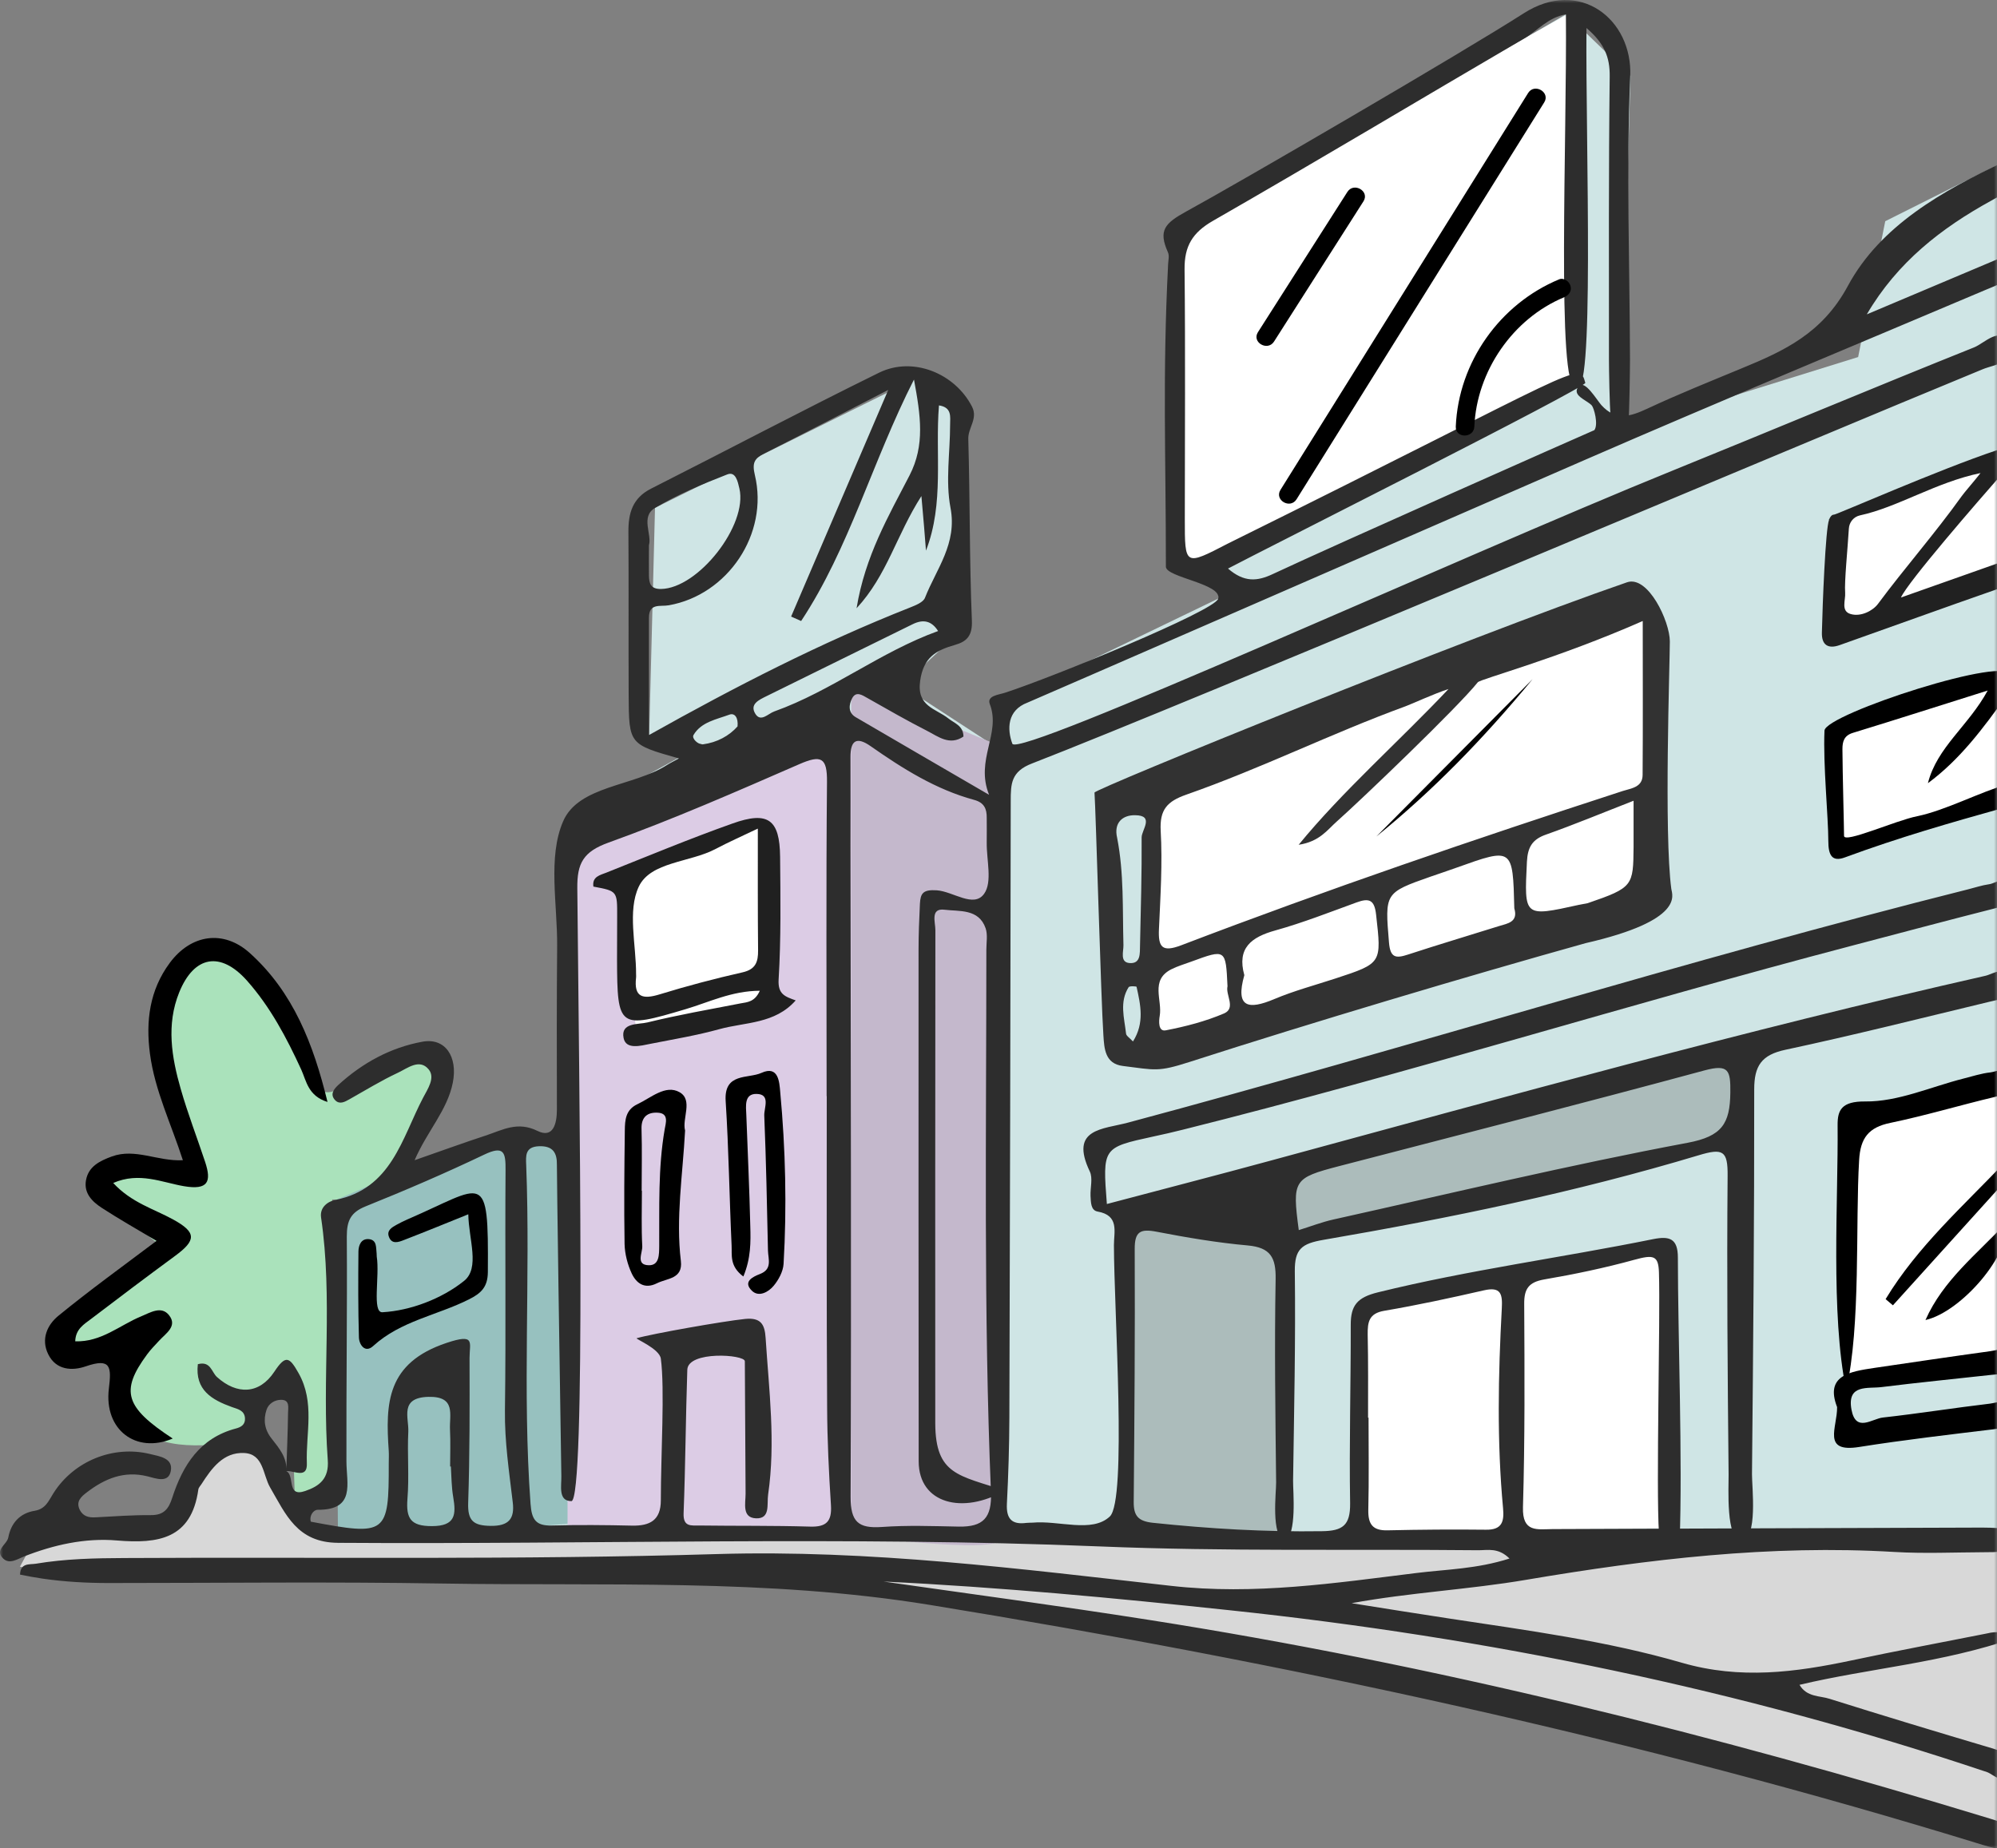 <svg width="323" height="299" viewBox="0 0 323 299" fill="none" xmlns="http://www.w3.org/2000/svg">
<rect x="0" y="0" width="323" height="299" fill="#808080" stroke="none"/>
<mask id="mask0" mask-type="alpha" maskUnits="userSpaceOnUse" x="0" y="0" width="323" height="299">
<rect width="323" height="299" fill="#C4C4C4"/>
</mask>
<g mask="url(#mask0)">
<path d="M57.995 202.469L54.673 249.638L323.915 250.998L324.616 41.272L324.336 26.062L304.924 35.788L300.541 57.762L262.058 69.729L263.719 12.274L253.353 2.268L196.278 35.668L197.079 96.825L161.857 113.835L161.497 121.1L145.868 110.914L156.414 101.108V65.486L147.849 61.384L105.944 82.156L105.003 118.919L113.688 120.419L91.115 132.887L91.715 186.519L57.995 202.469Z" fill="#CFE5E5"/>
<path d="M70.022 175.853C70.642 174.452 71.103 172.531 69.862 171.67C69.241 171.23 68.401 171.29 67.64 171.39C63.438 171.931 59.335 173.371 55.733 175.593C54.813 176.173 53.792 176.814 52.711 176.693C51.31 176.533 50.43 175.153 49.81 173.892C46.367 166.827 44.807 157.982 38.083 153.92C36.862 153.179 35.481 152.639 34.06 152.759C30.278 153.099 28.577 157.622 28.076 161.384C26.796 171.27 28.197 181.496 32.039 190.702C28.257 190.062 24.474 189.401 20.692 188.761C20.032 188.641 19.311 188.541 18.711 188.861C17.49 189.541 17.79 191.382 18.391 192.643C20.112 196.285 22.873 199.447 26.275 201.629C20.812 204.67 15.829 208.613 11.586 213.216C9.885 215.057 8.525 218.439 10.726 219.639C11.546 220.08 12.547 219.94 13.448 219.739C16.95 218.979 20.292 217.538 23.234 215.477C20.872 218.819 18.391 222.741 19.391 226.724C20.192 229.966 23.234 232.287 26.456 233.188C29.677 234.088 33.099 233.848 36.441 233.608C37.382 233.528 38.343 233.448 39.163 232.987C41.184 231.847 41.344 229.065 42.005 226.824C42.665 224.582 45.407 222.361 47.068 224.022C47.308 231.266 47.568 238.531 47.808 245.775C50.95 245.175 53.212 242.233 53.992 239.131C54.773 236.029 54.412 232.787 54.092 229.605C53.192 220.42 52.931 211.174 53.272 201.949C53.372 199.387 53.252 196.545 53.752 194.044C56.854 194.244 60.336 194.504 62.657 191.983C64.659 189.821 65.419 186.559 66.52 183.918C67.64 181.196 68.861 178.535 70.022 175.853Z" fill="#AAE2BB"/>
<path d="M3.221 253.46L7.044 246.456H28.076L33.179 237.53C34.5 233.888 41.264 232.047 42.745 235.609L49.109 247.076L323.915 250.998L324.876 299.548C324.876 299.548 262.558 279.696 195.638 264.807C121.753 248.357 18.291 256.542 3.221 253.46Z" fill="#D8D8D8"/>
<path d="M54.252 194.144L54.672 249.638L92.075 246.496L91.715 185.799L88.073 183.618L78.747 183.678L54.252 194.144Z" fill="#97C1BF"/>
<path d="M91.795 133.667V247.716L138.363 249.137L139.144 116.777L91.795 133.667Z" fill="#DCCCE5"/>
<path d="M161.897 120.74L137.683 110.734V248.357C137.683 248.357 161.257 251.539 161.897 248.997C162.538 246.456 161.897 120.74 161.897 120.74Z" fill="#C4B8CC"/>
<path d="M101.161 141.812L122.574 134.048L124.775 163.626L102.982 168.709L101.161 141.812Z" fill="white"/>
<path d="M186.252 128.504C186.612 129.585 186.933 170.169 186.933 170.169L269.763 146.695L266.401 97.506L186.252 128.504Z" fill="white"/>
<path d="M183.17 248.057L182.89 196.946L208.325 202.249V248.617L183.17 248.057Z" fill="#ACBCBB"/>
<path d="M219.772 210.914L220.333 247.776L271.163 247.216L270.323 201.969L219.772 210.914Z" fill="white"/>
<path d="M208.325 202.249C208.606 200.848 281.229 185.499 281.229 184.658C281.229 183.818 282.07 170.69 282.07 170.69L206.104 189.681L208.325 202.249Z" fill="#ACBCBB"/>
<path d="M296.299 88.22L296.579 102.529L324.516 93.303L325.036 73.331L299.741 82.657C297.419 83.497 296.018 85.799 296.299 88.22Z" fill="white"/>
<path d="M297.139 118.458L297.699 136.329L325.036 127.524L325.156 109.393L297.139 118.458Z" fill="white"/>
<path d="M299.08 180.736L298.6 224.863L325.156 220.14V174.452L299.08 180.736Z" fill="white"/>
<path d="M189.854 37.87C190.214 38.95 190.935 89.841 190.935 89.841L195.298 92.743L254.914 62.424L255.634 1.147L189.854 37.87Z" fill="white"/>
<path d="M46.308 237.99C47.748 238.69 46.268 242.292 49.37 241.212C51.651 240.431 53.252 239.231 53.012 236.169C52.051 223.121 53.852 209.993 51.931 196.965C51.691 195.284 53.052 194.363 54.232 194.123C63.338 192.322 64.979 184.177 68.421 177.613C69.161 176.192 70.462 174.351 69.322 172.991C67.841 171.209 65.9 172.83 64.359 173.551C61.657 174.812 59.095 176.393 56.494 177.854C55.753 178.274 54.933 178.714 54.232 178.014C53.272 177.033 54.052 176.132 54.753 175.492C58.635 171.95 63.178 169.468 68.321 168.528C72.003 167.847 74.064 170.929 73.244 175.132C72.363 179.615 69.101 182.977 67.06 187.699C71.303 186.219 74.985 184.878 78.707 183.657C81.349 182.776 83.73 181.376 86.932 182.957C89.494 184.217 90.074 181.756 90.074 179.515C90.054 170.709 90.034 161.904 90.114 153.099C90.174 146.294 88.573 138.69 91.075 132.886C93.576 127.083 102.402 127.263 107.885 123.761C108.385 123.441 108.945 123.18 109.806 122.7C101.761 120.419 101.721 120.419 101.681 112.474C101.641 103.669 101.701 94.863 101.641 86.058C101.621 83.016 102.301 80.575 105.303 79.054C117.611 72.83 129.798 66.386 142.166 60.303C147.629 57.601 154.453 60.383 157.215 65.786C158.215 67.727 156.554 69.208 156.614 71.029C156.894 80.815 156.794 90.621 157.195 100.407C157.295 102.848 156.374 103.789 154.473 104.329C151.451 105.19 149.37 106.31 148.83 110.133C148.229 114.295 151.351 114.615 153.372 116.216C154.373 117.017 155.814 117.397 155.834 119.158C153.592 120.679 151.751 119.158 149.95 118.237C146.688 116.576 143.526 114.755 140.344 112.954C139.464 112.454 138.463 111.754 137.823 112.974C137.303 113.975 137.123 115.296 138.423 116.036C145.227 120.019 152.072 123.981 159.976 128.584C157.695 122.9 161.938 118.698 160.096 113.915C159.576 112.554 161.497 112.414 162.538 112.074C170.142 109.612 196.378 98.866 197.019 96.885C197.779 94.443 188.574 93.422 188.574 91.681C188.574 73.57 188.013 60.843 188.934 42.732C188.974 42.071 189.154 41.331 188.894 40.791C187.333 37.288 188.374 36.128 191.876 34.207C200.321 29.604 236.803 8.351 246.429 2.167C255.474 -3.656 264.079 3.108 263.679 12.354C263.019 27.603 263.599 42.912 263.639 58.201C263.639 59.702 263.539 66.746 263.399 68.227C263.319 69.048 263.059 69.848 262.018 69.788C261.117 69.748 260.597 68.027 260.497 67.187C260.337 65.706 260.237 59.722 260.237 58.221C260.237 42.932 260.177 27.643 260.357 12.354C260.397 9.252 259.497 7.01 256.595 4.529C256.455 23.4 257.976 66.146 254.854 62.484C251.732 63.524 253.473 21.699 253.273 2.327C250.411 2.788 248.69 4.969 246.529 6.23C229.739 16.036 213.068 26.042 196.218 35.708C192.856 37.629 191.555 39.83 191.595 43.572C191.736 57.041 191.635 70.489 191.635 83.957C191.635 91.601 191.615 91.561 198.64 87.919C256.415 59.342 255.374 58.301 256.415 61.943C256.014 62.984 204.643 88.8 198.62 91.982C201.241 94.243 203.343 94.063 205.884 92.862C216.09 88.079 255.674 70.529 257.876 69.588C258.556 68.647 257.816 65.986 257.455 65.586C256.615 64.685 254.073 63.965 255.374 62.464C256.315 61.363 258.296 64.745 259.016 65.546C261.418 68.187 263.779 67.347 266.501 66.086C271.464 63.765 276.567 61.723 281.63 59.622C288.594 56.76 294.738 53.939 298.88 46.254C304.144 36.488 314.17 30.885 324.276 26.102C325.376 30.564 325.416 30.625 322.094 32.446C314.009 36.888 306.885 42.412 301.942 50.857C309.467 47.675 316.991 44.493 324.556 41.311C326.257 45.233 323.515 45.894 321.254 46.854C299.681 56 278.028 64.965 256.555 74.311C231.159 85.378 166.981 113.355 166.22 113.655C162.838 114.915 162.898 118.037 163.739 120.319C164.639 122.74 236.042 90.121 270.383 76.192C286.713 69.568 302.943 62.744 319.293 56.2C320.994 55.52 323.555 52.638 324.896 55.56C326.317 58.661 322.615 58.942 320.674 59.742C293.777 70.789 191.535 113.975 166.901 123.521C163.518 124.821 163.478 126.823 163.478 129.604C163.438 162.844 163.358 196.085 163.258 229.325C163.238 233.967 163.098 238.63 162.858 243.273C162.738 245.674 163.619 246.695 166 246.375C166.32 246.335 166.66 246.355 167.001 246.335C171.263 245.935 176.626 248.056 179.508 245.334C182.29 242.713 180.189 212.074 180.169 201.428C180.169 199.266 181.069 196.625 177.527 196.004C176.406 195.804 176.446 194.464 176.386 193.483C176.326 192.162 176.787 190.621 176.266 189.521C172.944 182.556 178.347 182.716 182.45 181.616C227.857 169.448 272.725 155.34 318.332 143.873C319.453 143.593 320.573 143.213 321.714 143.052C322.835 142.912 324.356 141.451 325.016 143.553C325.657 145.594 324.516 146.495 322.575 146.975C314.85 148.936 307.145 150.997 299.441 153.018C263.299 162.504 227.597 173.691 191.335 182.756C189.734 183.157 188.113 183.537 186.492 183.877C178.327 185.658 178.327 185.658 179.028 194.784C187.853 192.442 196.639 190.181 205.384 187.8C243.847 177.353 282.25 166.667 321.134 157.861C322.435 157.561 324.476 155.94 325.096 158.802C325.697 161.504 323.515 161.644 321.774 162.064C310.788 164.706 299.841 167.467 288.794 169.829C284.912 170.649 283.731 172.43 283.731 176.233C283.751 196.985 283.571 217.738 283.371 238.51C283.351 240.471 284.372 249.117 281.65 249.177C279.108 249.257 279.609 240.551 279.589 238.59C279.429 222.46 279.289 206.351 279.429 190.221C279.469 186.139 278.668 185.718 274.746 186.899C254.834 192.883 234.501 197.065 214.029 200.587C210.547 201.188 209.386 202.068 209.426 205.67C209.566 216.977 209.306 228.264 209.146 239.571C209.126 241.292 209.806 248.136 207.805 249.457C205.524 248.396 206.424 241.472 206.404 239.831C206.284 228.864 206.124 217.898 206.324 206.931C206.384 203.429 205.484 201.828 201.822 201.488C196.879 201.048 191.936 200.207 187.053 199.266C184.451 198.766 183.511 199.226 183.531 202.088C183.591 215.716 183.491 229.345 183.37 242.973C183.35 245.234 184.091 246.095 186.452 246.355C195.558 247.315 204.643 247.856 213.809 247.716C217.191 247.676 218.412 246.755 218.372 243.213C218.212 233.587 218.492 223.941 218.472 214.296C218.472 211.174 219.532 209.893 222.874 209.072C237.583 205.45 252.572 203.469 267.381 200.467C270.003 199.947 271.384 200.327 271.384 203.449C271.384 215.917 272.164 236.429 271.664 249.437C269.823 245.274 268.602 252.459 268.322 248.036C267.842 240.571 268.562 213.335 268.322 205.87C268.242 203.109 267.461 202.949 264.339 203.809C259.537 205.13 254.654 206.151 249.751 206.991C247.269 207.431 246.509 208.492 246.529 210.933C246.589 221.9 246.649 232.867 246.329 243.833C246.208 247.976 248.63 247.396 251.111 247.376C274.045 247.295 296.979 247.195 319.913 247.135C321.234 247.135 322.575 247.135 323.895 247.295C324.916 247.416 325.096 248.256 325.096 249.137C325.096 250.017 324.896 250.838 323.895 250.978C322.915 251.118 321.914 251.118 320.914 251.118C316.091 251.138 311.248 251.358 306.445 251.078C286.353 249.877 266.601 252.238 246.849 255.58C237.583 257.161 228.118 257.622 218.612 259.363C223.875 260.203 229.138 261.044 234.401 261.844C247.049 263.765 259.797 265.446 272.064 269.009C281.49 271.73 290.395 270.549 299.541 268.608C306.685 267.087 313.869 265.747 321.034 264.326C322.295 264.066 323.575 263.645 325.877 264.986C314.07 269.069 302.422 269.869 291.056 272.571C292.256 274.592 294.318 274.312 295.919 274.832C304.624 277.574 313.369 280.215 322.134 282.817C324.076 283.397 325.797 284.138 325.016 286.499C324.176 289.061 322.395 287.039 321.414 286.699C281.57 273.311 240.645 264.926 198.88 260.503C180.269 258.522 161.637 256.761 142.906 255.861C157.175 257.902 171.443 259.803 185.692 262.044C231.9 269.289 277.147 280.576 321.834 294.204C324.996 295.164 324.956 295.264 324.876 299.507C323.455 299.167 322.074 298.907 320.754 298.486C264.94 281.276 208.065 269.049 150.411 259.643C123.995 255.34 97.759 256.621 71.423 256.181C53.472 255.881 35.521 256.101 17.57 256.101C13.968 256.101 10.386 255.901 6.824 255.38C5.623 255.2 4.422 254.98 3.242 254.74C3.302 252.799 4.782 253.139 5.783 252.979C10.546 252.178 15.369 252.078 20.192 252.058C52.111 251.878 84.03 252.379 115.93 251.418C140.585 250.678 165.039 253.819 189.434 256.561C202.902 258.082 215.93 256.101 229.098 254.48C233.921 253.879 238.844 253.839 244.147 252.138C242.346 250.337 240.625 250.798 239.124 250.798C218.672 250.597 198.199 251.018 177.787 250.177C136.742 248.496 95.718 249.877 54.673 249.597C48.049 249.557 46.228 244.994 43.686 240.631C42.505 238.59 42.645 235.208 39.483 235.068C36.121 234.908 34.24 237.53 32.579 240.111C32.399 240.391 32.119 240.671 32.079 240.972C30.958 248.976 25.615 249.777 18.911 249.217C13.768 248.776 8.665 249.917 3.802 251.838C2.761 252.258 1.541 253.099 0.54 252.158C-0.961 250.758 1.12 249.897 1.34 248.736C1.781 246.375 3.242 244.794 5.603 244.414C7.404 244.114 7.864 242.793 8.665 241.532C11.987 236.329 18.331 233.787 24.254 235.228C25.795 235.608 28.057 235.869 27.616 238.03C27.196 240.011 25.155 239.151 23.814 238.83C20.052 237.91 16.95 239.211 14.068 241.412C13.127 242.132 12.207 242.913 12.927 244.314C13.468 245.334 14.388 245.534 15.449 245.474C18.431 245.314 21.433 245.094 24.414 245.114C26.476 245.134 27.276 244.134 27.856 242.312C29.558 237.049 32.319 232.647 38.143 231.106C39.003 230.886 39.684 230.465 39.624 229.445C39.544 228.164 38.463 227.964 37.542 227.644C34.26 226.463 31.519 224.882 31.999 220.699C34.08 220.139 34.22 222 35.101 222.781C38.323 225.682 41.945 225.582 44.366 221.92C46.208 219.138 46.808 219.519 48.289 222.14C50.97 226.883 49.45 231.846 49.63 236.709C49.75 239.311 47.548 237.89 46.308 237.99C46.408 234.868 46.548 231.746 46.588 228.624C46.588 227.764 46.948 226.423 45.407 226.463C44.386 226.483 43.426 227.103 43.106 228.084C42.565 229.725 42.785 231.286 43.926 232.727C45.127 234.268 46.468 235.809 46.308 237.99ZM133.72 177.333H133.7C133.7 160.383 133.6 143.433 133.76 126.502C133.801 122.52 132.8 122.1 129.298 123.621C119.112 128.063 108.885 132.546 98.439 136.308C94.317 137.789 93.336 139.67 93.376 143.693C93.656 175.412 94.777 242.853 92.415 242.853C90.234 242.853 90.835 240.331 90.794 238.79C90.534 223.181 90.054 189.641 90.074 188.48C90.114 186.499 89.434 185.358 87.192 185.438C84.891 185.518 85.051 187.019 85.111 188.54C85.811 206.791 84.471 225.062 85.811 243.293C85.992 245.815 86.652 246.875 89.254 246.795C93.576 246.675 97.899 246.715 102.221 246.815C105.083 246.875 106.884 245.975 106.884 242.733C106.884 235.428 107.545 224.642 106.884 219.799C106.664 218.178 102.702 216.597 102.982 216.497C105.443 215.776 117.01 213.735 120.532 213.375C123.054 213.135 123.694 214.235 123.834 216.457C124.375 224.902 125.475 233.327 124.235 241.812C124.015 243.373 124.635 245.715 122.294 245.634C119.972 245.554 120.593 243.213 120.593 241.652C120.532 234.508 120.532 227.363 120.472 220.219C120.452 219.118 111.267 218.498 111.167 221.6C110.907 229.345 110.867 237.089 110.566 244.834C110.486 247.075 111.827 246.775 113.088 246.795C119.072 246.875 125.055 246.795 131.039 246.975C133.68 247.055 134.561 246.115 134.401 243.513C134.061 238.23 133.801 232.927 133.781 227.624C133.68 210.893 133.72 194.123 133.72 177.333ZM162.518 241.152C155.754 245.054 148.609 243.293 148.589 236.429C148.569 208.832 148.549 181.256 148.569 153.659C148.569 151.177 148.67 148.676 148.79 146.194C148.89 144.513 149.29 143.893 151.511 144.033C154.173 144.213 157.495 146.955 159.176 144.593C160.537 142.692 159.556 139.13 159.596 136.308C159.616 134.988 159.596 133.647 159.596 132.326C159.616 130.865 159.196 129.844 157.555 129.404C151.371 127.723 146.028 124.361 140.825 120.719C138.543 119.118 137.543 119.778 137.563 122.48C137.583 127.303 137.563 132.126 137.563 136.949C137.603 172.01 137.723 207.071 137.583 242.132C137.563 246.215 138.824 247.295 142.626 247.035C146.768 246.735 150.931 246.895 155.093 246.975C158.996 247.035 160.457 245.594 160.277 241.372C159.076 212.134 159.536 182.877 159.536 153.639C159.536 152.478 159.776 151.217 159.416 150.177C158.315 146.975 155.133 147.475 152.772 147.175C150.411 146.875 151.311 149.256 151.291 150.497C151.251 177.093 151.271 203.669 151.271 230.265C151.311 238.65 155.093 238.65 162.518 241.152ZM149.03 80.254C144.947 86.638 143.506 93.042 138.543 98.406C139.924 89.96 143.707 83.496 147.109 76.912C149.63 72.029 148.91 67.227 147.829 61.403C141.025 74.791 137.383 88.66 129.578 100.467C129.038 100.227 128.497 99.986 127.957 99.746C133.04 87.879 138.123 76.012 143.666 63.084C136.242 66.906 129.918 70.188 123.574 73.39C121.993 74.191 121.633 74.911 122.093 76.853C124.375 86.358 117.711 96.244 108.165 97.925C106.784 98.165 104.963 97.525 104.963 99.926C104.963 106.11 104.963 112.294 104.963 118.918C119.092 110.993 132.8 103.969 147.189 98.285C148.089 97.925 149.33 97.445 149.61 96.704C151.451 92.022 154.853 87.959 153.733 82.136C152.912 77.813 153.673 73.19 153.673 68.707C153.673 67.467 154.013 65.906 151.871 65.586C151.231 73.41 152.752 81.375 149.77 89.08C149.59 86.598 149.37 84.117 149.03 80.254ZM50.27 246.175C62.537 248.496 62.898 248.216 62.878 236.749C62.878 236.089 62.918 235.408 62.878 234.748C62.337 227.003 62.517 220.499 72.223 217.257C76.946 215.676 75.945 217.177 75.945 219.699C75.966 227.504 75.986 235.328 75.725 243.113C75.625 246.035 76.566 246.815 79.348 246.855C82.269 246.895 83.27 245.735 82.93 243.013C82.349 238.09 81.609 233.207 81.669 228.184C81.849 215.236 81.669 202.268 81.769 189.3C81.789 186.499 81.569 185.238 78.307 186.799C72.023 189.801 65.599 192.562 59.135 195.164C56.694 196.145 56.093 197.525 56.093 200.027C56.174 212.154 55.993 224.282 56.033 236.409C56.033 240.031 57.554 244.294 51.371 244.254C50.73 244.254 49.99 245.174 50.27 246.175ZM221.273 229.345C221.293 229.345 221.333 229.345 221.353 229.345C221.353 234.328 221.434 239.311 221.313 244.294C221.273 246.575 222.014 247.636 224.415 247.576C229.719 247.456 235.042 247.416 240.345 247.476C242.967 247.516 243.307 246.135 243.107 243.993C242.106 233.227 242.326 222.44 242.906 211.654C243.027 209.373 242.786 208.112 240.005 208.752C234.662 209.973 229.318 211.134 223.915 212.054C221.413 212.474 221.193 213.875 221.213 215.896C221.313 220.379 221.273 224.862 221.273 229.345ZM210.067 199.006C211.948 198.426 213.789 197.706 215.69 197.285C234.762 193.043 253.773 188.48 272.965 184.878C278.528 183.837 279.809 181.776 279.869 176.773C279.909 173.171 279.629 172.11 275.686 173.171C256.014 178.494 236.282 183.537 216.571 188.66C209.226 190.581 208.986 190.901 210.067 199.006ZM104.963 88.199C104.963 90.121 104.943 91.621 104.963 93.102C104.983 94.383 105.223 95.304 106.904 95.284C112.928 95.204 120.973 84.957 119.592 79.034C119.332 77.913 118.992 76.212 117.631 76.752C113.628 78.313 109.626 79.994 105.944 82.176C103.562 83.576 105.483 86.478 104.963 88.199ZM72.924 237.249C72.884 237.249 72.844 237.249 72.804 237.249C72.804 235.268 72.884 233.287 72.784 231.306C72.663 228.884 73.824 225.863 69.261 225.983C64.599 226.123 66.14 229.325 66.04 231.606C65.859 235.228 66.2 238.89 65.9 242.513C65.659 245.654 66.42 246.895 69.842 246.895C73.684 246.895 73.784 245.034 73.304 242.192C73.024 240.571 73.024 238.91 72.924 237.249ZM151.731 102.088C150.691 100.447 149.35 100.127 147.609 100.987C139.724 104.889 131.819 108.732 123.955 112.634C122.794 113.214 121.173 113.915 122.194 115.516C123.074 116.877 124.255 115.436 125.235 115.096C134.521 111.774 142.366 105.47 151.731 102.088ZM119.292 117.517C119.432 116.096 118.831 115.296 117.971 115.616C115.87 116.396 113.408 116.797 112.167 118.918C111.847 119.478 112.928 120.499 113.688 120.419C115.99 120.119 117.951 119.038 119.292 117.517Z" fill="#2D2D2D"/>
<path d="M177.027 128.224C176.987 127.664 237.263 103.129 263.159 94.204C266.561 93.043 270.083 100.507 270.083 103.769C270.083 107.372 269.122 134.868 270.323 143.814C270.463 144.794 272.524 148.897 256.475 152.579C237.623 157.842 212.108 165.447 192.376 171.811C187.253 173.452 186.893 173.111 181.609 172.451C178.728 172.091 178.608 169.649 178.468 167.528C178.087 162.005 177.227 130.846 177.027 128.224ZM234.281 111.474C231.82 112.275 228.498 113.835 227.297 114.276C215.15 118.718 204.083 124.282 191.856 128.564C188.794 129.645 187.553 130.966 187.733 134.388C188.033 139.671 187.693 144.994 187.453 150.298C187.313 153.259 187.973 154.1 191.075 152.919C214.629 143.914 238.484 135.769 262.478 127.964C263.839 127.524 265.66 127.384 265.68 125.382C265.74 117.218 265.7 109.053 265.7 100.467C251.892 106.551 239.584 109.813 239.024 110.373C235.862 114.356 220.093 129.465 216.23 132.887C214.689 134.248 213.449 136.149 210.047 136.669C217.071 128.064 226.416 119.819 234.281 111.474ZM201.261 157.762C199.76 163.065 201.942 163.385 206.124 161.624C209.306 160.284 212.688 159.383 215.99 158.302C223.555 155.821 223.455 155.841 222.574 147.976C222.314 145.595 221.474 145.234 219.412 145.995C215.07 147.576 210.747 149.277 206.304 150.518C202.382 151.598 200.041 153.379 201.261 157.762ZM264.219 129.545C259.236 131.486 254.674 133.387 250.031 135.028C247.809 135.809 247.089 137.09 246.969 139.411C246.529 148.356 246.449 148.356 255.334 146.395C255.814 146.295 256.315 146.215 256.795 146.115C264.159 143.593 264.159 143.313 264.219 137.009C264.219 134.688 264.219 132.387 264.219 129.545ZM244.928 146.955C244.688 137.11 244.688 137.11 235.582 140.372C234.181 140.872 232.76 141.352 231.359 141.832C223.935 144.434 223.995 144.494 224.655 152.439C224.856 154.98 225.756 155.08 227.757 154.42C232.64 152.819 237.563 151.358 242.466 149.817C243.847 149.397 245.588 149.177 244.928 146.955ZM198.54 159.563C198.259 153.519 198.259 153.519 192.656 155.581C191.575 155.981 190.455 156.301 189.434 156.821C185.992 158.583 188.033 161.804 187.573 164.366C187.433 165.187 187.313 166.928 188.554 166.687C191.776 166.067 194.998 165.227 197.999 163.946C199.94 163.085 198.199 160.944 198.54 159.563ZM180.689 135.549C181.81 141.292 181.549 147.116 181.709 152.919C181.729 153.94 181.109 155.661 182.67 155.801C184.551 155.961 184.351 154.2 184.391 152.899C184.511 147.096 184.691 141.272 184.651 135.469C184.651 134.268 186.773 131.906 183.591 131.886C181.589 131.846 180.108 133.087 180.689 135.549ZM183.25 168.489C185.152 165.487 184.471 162.545 183.831 159.643C183.811 159.563 182.69 159.483 182.55 159.703C181.029 162.105 181.85 164.686 182.13 167.208C182.15 167.568 182.69 167.888 183.25 168.489Z" fill="#323232"/>
<path d="M25.315 200.748C22.133 198.847 19.251 197.226 16.489 195.425C14.949 194.424 13.528 193.063 13.908 190.942C14.308 188.701 16.129 187.82 18.07 187.1C21.873 185.699 25.515 187.92 29.578 187.7C27.676 181.797 25.035 176.413 24.254 170.47C23.554 165.186 24.194 160.183 27.456 155.781C30.878 151.158 36.141 150.338 40.424 154.2C47.428 160.524 50.69 168.889 52.972 178.274C49.83 177.294 49.569 174.912 48.729 173.051C46.368 167.908 43.726 162.905 39.944 158.643C35.681 153.86 31.399 154.58 28.977 160.564C26.876 165.767 27.756 171.05 29.237 176.193C30.378 180.176 31.879 184.058 33.18 187.98C34.24 191.182 33.66 192.563 29.758 191.903C26.215 191.302 22.533 189.541 18.311 191.382C21.272 194.584 24.875 195.565 28.037 197.306C31.799 199.387 31.779 200.648 28.277 203.209C23.734 206.551 19.211 209.954 14.729 213.376C13.608 214.236 12.227 214.997 12.167 216.998C16.39 217.138 19.351 214.396 22.793 212.975C24.334 212.335 26.115 211.194 27.356 212.795C28.737 214.556 26.816 215.717 25.735 216.898C25.055 217.638 24.354 218.339 23.774 219.139C19.411 225.063 20.232 227.684 27.936 232.727C22.013 235.229 16.79 231.326 17.61 224.642C18.03 221.16 17.97 219.639 13.888 221.04C11.707 221.801 9.085 221.701 7.804 219.099C6.584 216.638 7.644 214.316 9.485 212.835C14.468 208.753 19.712 204.971 25.315 200.748Z" fill="black"/>
<path d="M311.828 126.703C313.289 120.88 318.392 117.438 321.494 111.714C313.789 114.136 306.765 116.397 299.701 118.558C298.24 118.999 298 119.999 298 121.2C298.02 125.182 298.26 133.828 298.26 135.228C298.26 136.489 306.525 132.767 310.087 132.046C314.63 131.126 320.313 128.104 324.776 126.843C325.736 126.563 324.596 125.683 325.016 127.524C325.296 128.744 325.556 130.285 323.735 130.786C315.45 133.107 307.185 135.469 298.4 138.71C296.279 139.491 295.718 138.31 295.718 136.049C295.718 132.147 294.858 123.741 295.098 118.198C295.218 115.516 325.576 105.671 325.136 109.373C324.996 110.493 325.056 111.854 324.436 112.695C320.773 117.798 317.031 122.861 311.828 126.703Z" fill="black"/>
<path d="M324.556 90.621C318.832 92.643 313.149 94.664 307.465 96.665C308.566 94.163 319.853 81.176 324.015 76.433C324.836 75.492 325.456 74.532 325.036 73.331C324.656 72.25 323.695 72.591 322.935 72.851C313.669 75.933 297.019 83.277 296.639 83.257C296.299 83.257 296.038 83.557 295.838 84.057C295.818 84.078 295.778 84.078 295.758 84.097C295.778 84.097 295.798 84.097 295.838 84.097C295.258 85.478 294.778 97.866 294.678 102.328C294.618 104.39 295.718 105.01 297.539 104.37C305.964 101.388 314.39 98.326 322.835 95.384C325.276 94.504 325.696 93.063 324.556 90.621ZM299.36 99.347C297.679 98.886 298.54 97.085 298.44 95.885C298.3 94.084 298.84 88.86 299.04 85.518C299.1 84.478 299.821 83.597 300.841 83.377C306.965 82.056 313.089 78.034 320.333 76.533C319.393 77.754 317.732 79.635 317.271 80.295C313.009 86.259 308.046 91.902 303.743 97.706C302.903 98.826 300.981 99.807 299.36 99.347Z" fill="#212121"/>
<path d="M297.139 227.644C295.158 222.521 299.16 221.901 303.163 221.3C309.407 220.38 315.63 219.459 321.874 218.599C323.235 218.419 324.996 217.578 325.136 220.14C325.276 222.461 323.575 222.261 322.134 222.421C316.191 223.082 310.247 223.662 304.324 224.402C302.122 224.682 298.7 223.882 299.461 228.045C300.161 231.827 302.803 229.505 304.564 229.325C310.327 228.685 316.071 227.764 321.834 227.084C323.075 226.944 324.956 225.983 325.156 228.605C325.316 230.666 324.136 231.026 322.435 231.226C315.19 232.107 307.926 232.947 300.721 234.088C294.618 235.069 297.179 230.946 297.139 227.644Z" fill="black"/>
<path d="M298.6 224.863C296.059 212.535 297.339 193.944 297.219 182.017C297.199 179.595 297.86 178.154 301.702 178.194C306.985 178.254 312.288 175.833 317.572 174.492C319.012 174.132 320.453 173.652 321.934 173.492C323.055 173.371 324.696 172.271 325.096 174.472C325.456 176.373 324.396 177.054 322.675 177.454C317.031 178.795 311.448 180.476 305.764 181.656C302.222 182.377 300.901 184.118 300.701 187.68C300.081 197.786 301.002 214.576 298.6 224.863Z" fill="black"/>
<path d="M325.877 189.361C319.313 196.626 312.729 203.91 306.165 211.174C305.764 210.834 305.384 210.514 304.984 210.174C310.127 201.669 317.552 195.105 324.316 187.98C324.836 188.441 325.356 188.901 325.877 189.361Z" fill="black"/>
<path d="M311.428 213.556C314.29 207.112 319.673 202.969 324.376 197.926C325.416 202.669 317.312 212.215 311.428 213.556Z" fill="black"/>
<path d="M122.894 160.284C118.331 160.304 114.669 162.145 110.887 163.265C100.08 166.487 99.84 166.347 99.8 155.22C99.8 152.899 99.82 150.578 99.82 148.256C99.84 144.154 99.84 144.154 95.978 143.433C95.738 141.812 97.078 141.572 98.079 141.172C104.863 138.47 111.587 135.669 118.471 133.227C124.235 131.166 126.116 132.567 126.176 138.61C126.236 145.234 126.336 151.858 125.936 158.462C125.796 160.864 126.976 161.224 128.698 161.844C125.335 165.667 120.553 165.347 116.39 166.487C112.728 167.508 108.946 168.128 105.203 168.869C103.602 169.189 101.241 169.849 100.861 167.928C100.36 165.387 103.262 165.767 104.723 165.407C109.706 164.186 114.749 163.305 119.792 162.325C120.893 162.125 122.074 162.105 122.894 160.284ZM122.574 134.048C119.852 135.348 117.771 136.269 115.77 137.33C111.587 139.551 105.243 139.391 103.322 143.433C101.461 147.356 102.902 152.839 102.882 157.642C102.882 157.802 102.902 157.982 102.882 158.142C102.502 161.364 103.963 161.704 106.704 160.864C111.127 159.503 115.61 158.322 120.112 157.302C122.234 156.821 122.634 155.601 122.614 153.74C122.554 147.456 122.574 141.172 122.574 134.048Z" fill="#202020"/>
<path d="M120.232 206.511C117.971 204.83 118.411 203.029 118.331 201.488C117.971 193.704 117.871 185.899 117.371 178.134C117.07 173.492 120.993 174.552 123.154 173.572C125.936 172.311 126.056 175.092 126.196 176.673C127.056 185.919 127.277 195.205 126.736 204.49C126.656 205.711 125.936 207.052 125.135 208.012C124.295 209.033 122.734 209.894 121.633 208.833C120.112 207.372 121.713 206.572 122.914 206.111C124.955 205.331 124.255 203.71 124.215 202.329C124.055 195.025 123.914 187.74 123.614 180.456C123.574 179.235 124.675 177.014 122.374 176.974C120.332 176.934 120.653 178.955 120.713 180.436C120.933 186.399 121.213 192.363 121.353 198.327C121.433 200.928 121.453 203.59 120.232 206.511Z" fill="black"/>
<path d="M110.807 182.897C110.426 190.102 109.286 197.026 110.126 204.01C110.466 206.932 107.905 206.772 106.244 207.612C104.243 208.613 102.922 207.592 102.181 206.031C101.501 204.57 101.061 202.869 101.021 201.268C100.921 195.125 100.981 189.001 101.061 182.857C101.081 181.216 101.181 179.555 103.062 178.655C105.283 177.614 107.645 175.413 109.906 176.693C112.147 177.954 110.286 180.976 110.807 182.897ZM103.782 192.643C103.802 192.643 103.802 192.643 103.822 192.643C103.822 195.625 103.722 198.627 103.882 201.609C103.942 202.669 102.762 204.67 104.963 204.69C106.644 204.71 106.604 202.969 106.624 201.609C106.664 195.305 106.424 188.981 107.505 182.717C107.665 181.736 108.245 180.136 106.444 180.015C104.783 179.895 103.682 180.656 103.762 182.677C103.862 185.999 103.782 189.321 103.782 192.643Z" fill="black"/>
<path d="M75.745 196.445C72.043 197.946 68.701 199.307 65.339 200.608C64.439 200.968 63.318 201.368 62.877 200.008C62.557 199.027 63.418 198.547 64.138 198.146C64.719 197.826 65.319 197.526 65.919 197.266C78.427 191.863 79.027 188.961 78.907 205.791C78.887 208.233 77.807 209.233 75.845 210.214C70.722 212.795 64.799 213.696 60.356 217.758C59.055 218.959 58.095 217.558 58.055 216.377C57.914 211.735 57.934 207.092 57.975 202.449C57.995 201.468 58.395 200.348 59.676 200.468C60.996 200.608 60.796 201.849 60.916 202.789C60.936 202.949 60.916 203.129 60.936 203.29C61.437 206.451 60.136 212.395 61.857 212.295C66.4 212.035 71.443 210.114 75.025 207.252C77.686 205.171 75.805 200.488 75.745 196.445Z" fill="black"/>
<path d="M247.889 109.873C239.725 119.759 231.64 128.004 222.614 135.328C230.739 127.144 238.864 118.959 247.889 109.873Z" fill="black"/>
<path d="M217.931 31.045C213.108 38.61 208.285 46.175 203.463 53.739C202.422 55.38 205.023 56.881 206.064 55.26C210.887 47.696 215.71 40.131 220.533 32.566C221.574 30.925 218.972 29.424 217.931 31.045Z" fill="black"/>
<path d="M247.169 15.036C233.821 36.449 220.453 57.842 207.105 79.255C206.084 80.896 208.666 82.416 209.706 80.775C223.054 59.362 236.422 37.97 249.77 16.557C250.791 14.916 248.19 13.415 247.169 15.036Z" fill="black"/>
<path d="M252.172 45.194C242.586 49.176 235.902 58.602 235.462 69.008C235.382 70.95 238.384 70.93 238.464 69.008C238.844 60.063 244.688 51.538 252.973 48.096C253.733 47.776 254.253 47.095 254.013 46.255C253.833 45.534 252.913 44.874 252.172 45.194Z" fill="black"/>
</g>
</svg>
